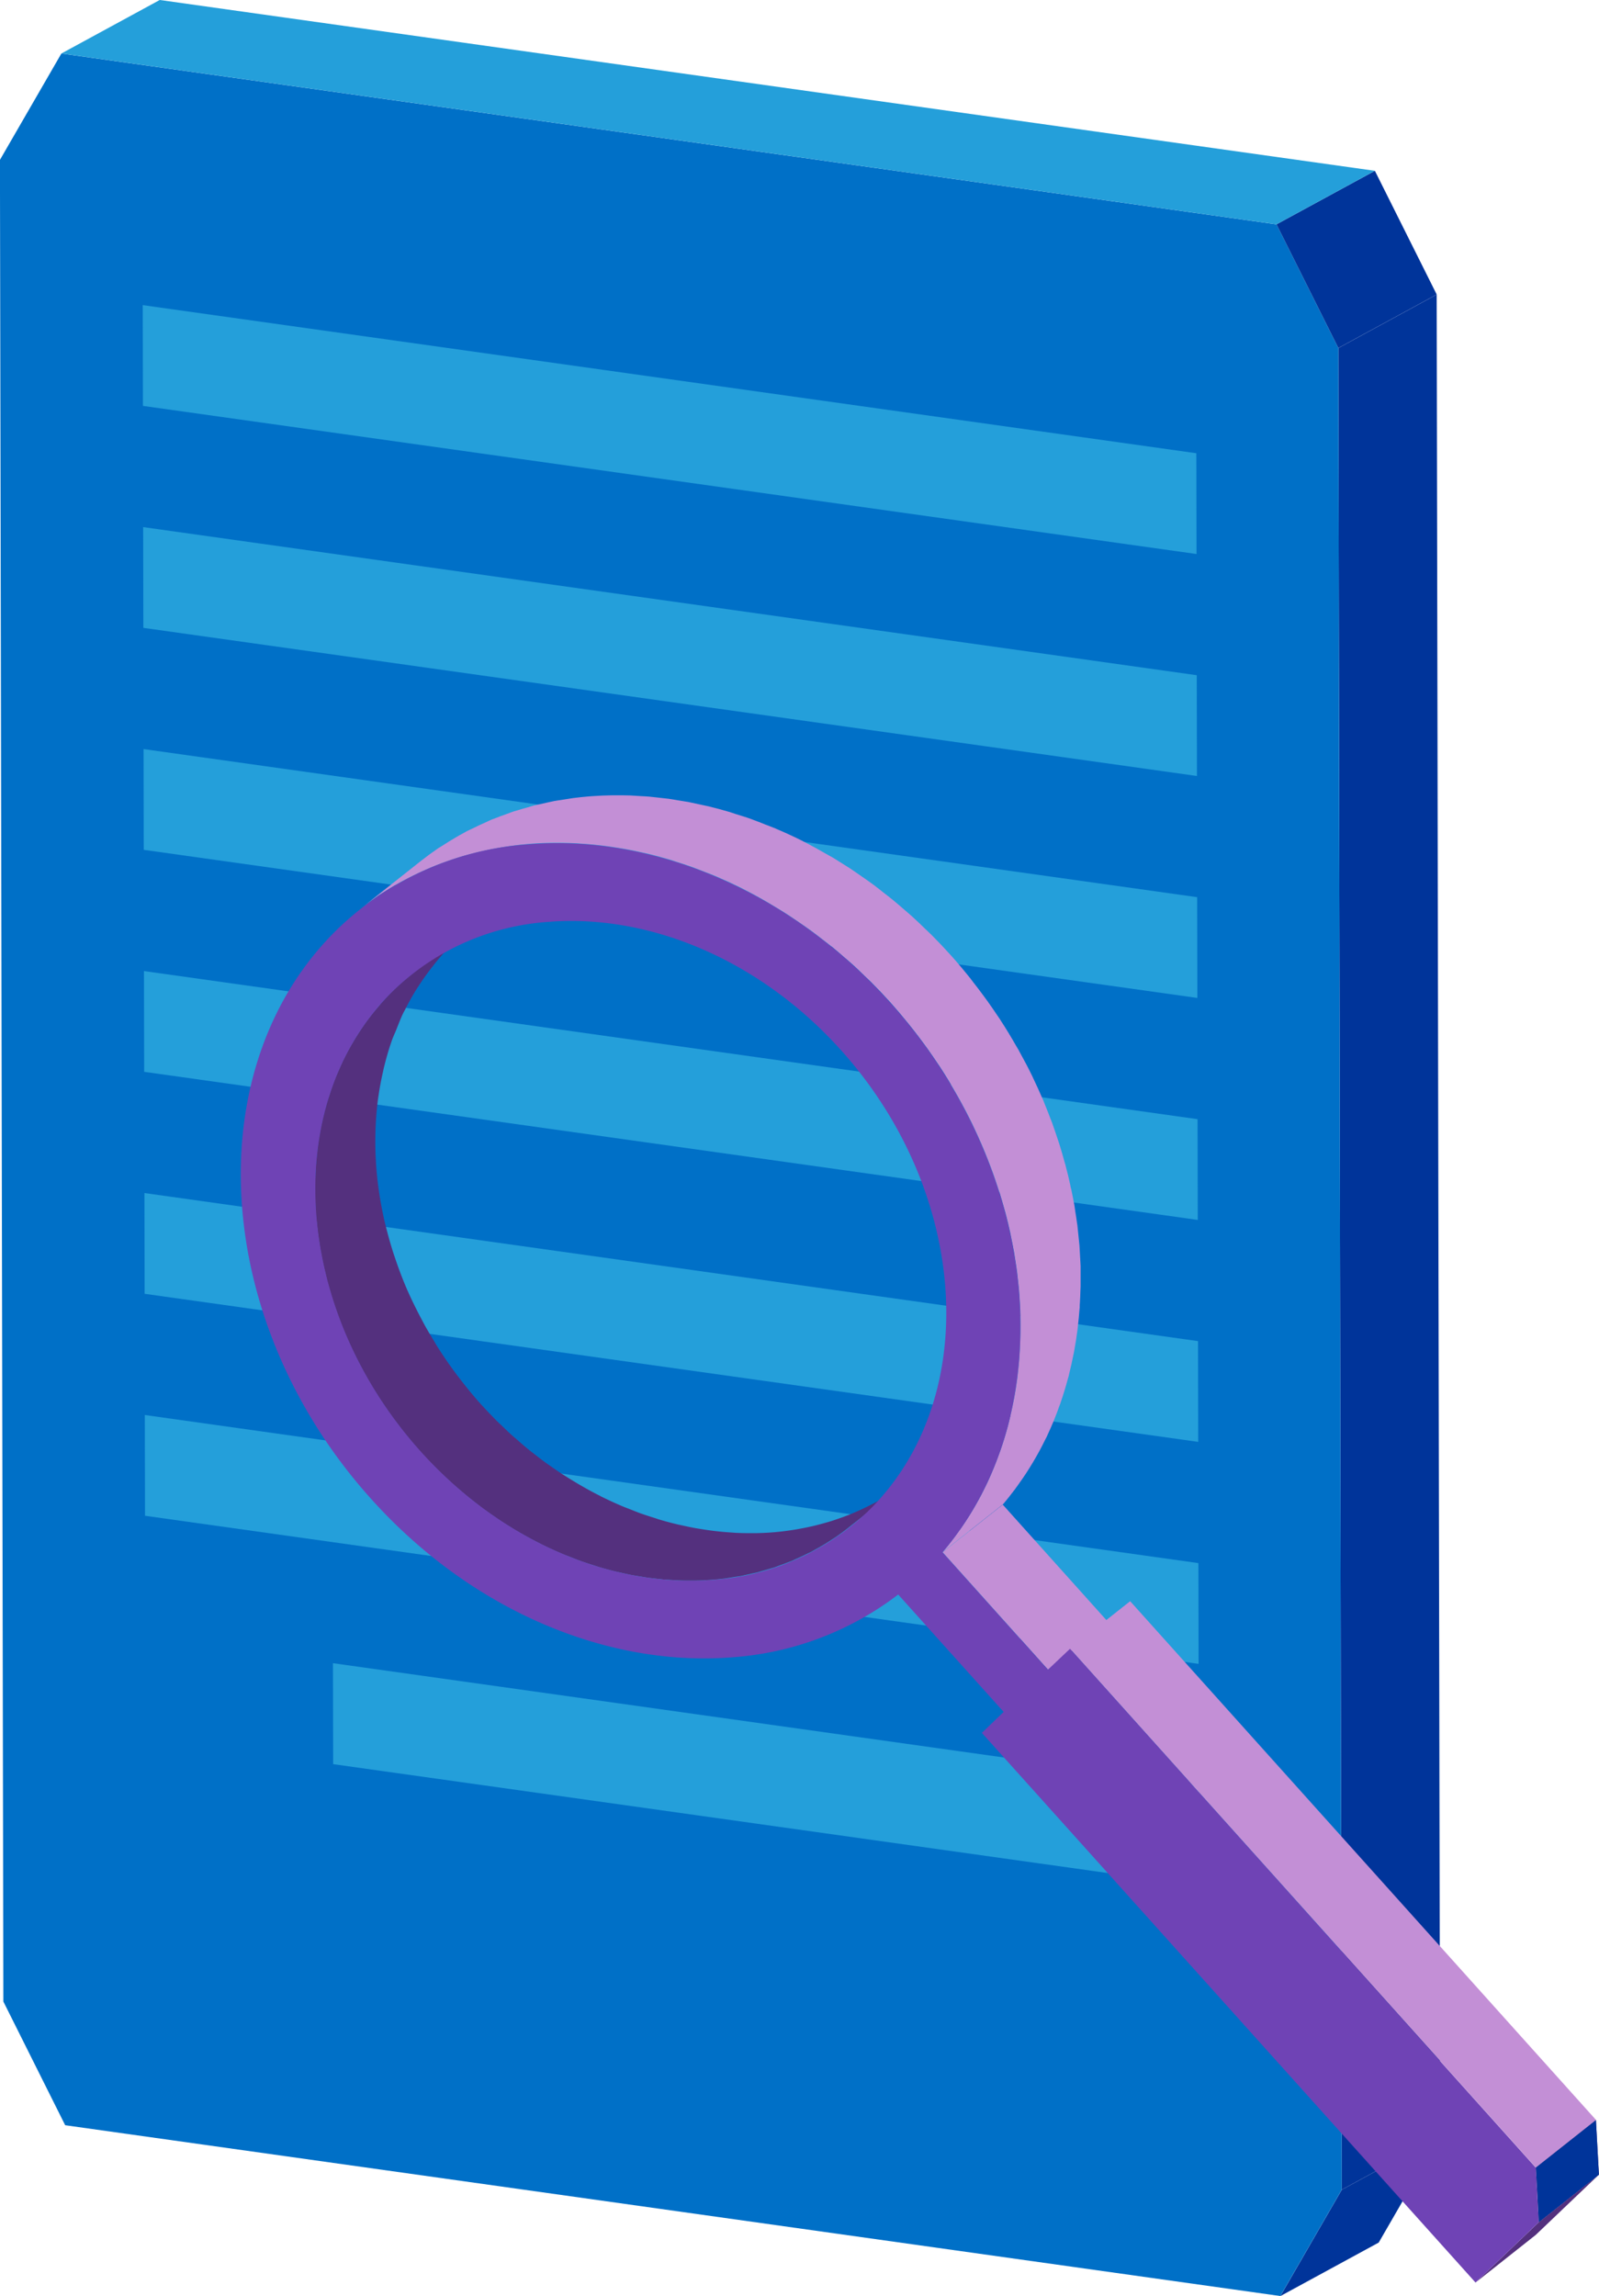 <svg xmlns="http://www.w3.org/2000/svg" xmlns:xlink="http://www.w3.org/1999/xlink" width="80.676" height="115.823" viewBox="0 0 80.676 115.823">
  <defs>
    <clipPath id="clip-path">
      <path id="Path_834" data-name="Path 834" d="M2958.8,5236l3.034-2.4c.059,1.074.091,1.678.15,2.752l-3.035,2.4C2958.9,5237.675,2958.863,5237.071,2958.8,5236Z" fill="#54307e"/>
    </clipPath>
  </defs>
  <g id="prgIcon2" transform="translate(-2881.313 -5126.654)">
    <g id="Group_362" data-name="Group 362">
      <g id="Group_361" data-name="Group 361">
        <path id="Path_816" data-name="Path 816" d="M2945.912,5242.477l4.963-2.7,3.1-5.365-4.964,2.7Z" fill="#00349a"/>
        <path id="Path_817" data-name="Path 817" d="M2949.009,5237.112l4.963-2.7-.173-92.9-4.963,2.7Z" fill="#00349a"/>
        <path id="Path_818" data-name="Path 818" d="M2884.41,5129.354l-3.1,5.365.173,92.9,3.119,6.239,61.308,8.616,3.1-5.365-.173-92.9-3.118-6.239Z" fill="#0070c7"/>
        <path id="Path_819" data-name="Path 819" d="M2948.837,5144.209l4.963-2.7-3.119-6.239-4.963,2.7Z" fill="#00349a"/>
        <path id="Path_820" data-name="Path 820" d="M2945.718,5137.97l4.963-2.7-61.308-8.617-4.964,2.7Z" fill="#249fda"/>
        <path id="Path_821" data-name="Path 821" d="M2888.515,5142.046l.01,5.083,53.158,7.472-.01-5.084Z" fill="#249fda"/>
        <path id="Path_822" data-name="Path 822" d="M2888.556,5164.44l.01,5.083,53.158,7.471-.01-5.083Z" fill="#249fda"/>
        <path id="Path_823" data-name="Path 823" d="M2888.536,5153.243l.01,5.083,53.158,7.472-.01-5.084Z" fill="#249fda"/>
        <path id="Path_824" data-name="Path 824" d="M2888.6,5186.835l.01,5.083,53.158,7.47-.01-5.083Z" fill="#249fda"/>
        <path id="Path_825" data-name="Path 825" d="M2888.577,5175.638l.01,5.083,53.158,7.471-.01-5.083Z" fill="#249fda"/>
        <path id="Path_826" data-name="Path 826" d="M2888.619,5198.032l.01,5.083,53.158,7.471-.01-5.083Z" fill="#249fda"/>
        <path id="Path_827" data-name="Path 827" d="M2898.112,5210.551l.01,5.093,43.686,6.14-.01-5.093Z" fill="#249fda"/>
      </g>
    </g>
    <g id="Group_371" data-name="Group 371">
      <g id="Group_370" data-name="Group 370" style="isolation: isolate">
        <path id="Path_828" data-name="Path 828" d="M2926.467,5201.847c-.043.03-.089.056-.133.085q-.286.189-.584.36-.111.064-.225.126c-.136.075-.274.144-.413.213-.193.1-.389.188-.586.275-.124.054-.248.108-.374.158-.155.061-.311.118-.468.173s-.286.1-.43.145-.266.079-.4.116q-.24.067-.483.126c-.12.028-.241.054-.362.079-.175.036-.35.069-.526.1-.111.018-.221.036-.332.052-.264.037-.529.07-.8.092q-.467.038-.939.045h-.083c-.265,0-.53,0-.8-.013-.1,0-.191-.012-.286-.018-.2-.012-.406-.028-.61-.049-.106-.011-.211-.022-.317-.035-.2-.025-.4-.054-.6-.087-.1-.016-.2-.031-.306-.049-.229-.042-.458-.09-.688-.142-.074-.016-.148-.03-.222-.048q-.462-.109-.921-.246c-.08-.024-.158-.053-.238-.078-.232-.073-.465-.147-.7-.23-.165-.059-.328-.127-.491-.191s-.313-.119-.468-.185q-.511-.218-1.015-.467c-.029-.014-.057-.031-.086-.046-.347-.174-.691-.363-1.032-.562-.152-.089-.3-.181-.455-.274-.133-.083-.265-.164-.4-.25-.166-.108-.329-.221-.493-.335-.127-.089-.255-.176-.382-.268-.166-.121-.329-.249-.493-.376-.12-.094-.241-.185-.36-.281-.169-.138-.335-.283-.5-.427-.11-.1-.221-.187-.329-.285-.181-.164-.359-.336-.536-.508-.089-.086-.18-.168-.267-.256q-.394-.4-.775-.817c-.373-.415-.72-.843-1.054-1.277-.06-.079-.122-.158-.181-.237q-.456-.611-.861-1.241c-.1-.148-.182-.3-.274-.45-.2-.329-.4-.66-.574-1q-.1-.189-.2-.381c-.228-.448-.446-.9-.639-1.354l-.006-.016c-.2-.479-.379-.962-.541-1.448-.021-.062-.044-.125-.064-.188-.151-.47-.282-.942-.4-1.414-.016-.068-.033-.135-.049-.2q-.16-.7-.266-1.4c-.01-.069-.021-.138-.03-.206q-.1-.7-.139-1.388c0-.072-.008-.144-.012-.216q-.033-.686-.011-1.363c0-.078.006-.155.009-.232.022-.459.058-.914.118-1.363.007-.058.019-.116.027-.174.057-.4.132-.793.22-1.182.022-.1.042-.2.066-.293.11-.445.237-.884.388-1.312.065-.185.15-.361.223-.542.111-.277.215-.557.344-.825.031-.064.068-.124.1-.188.17-.337.353-.667.552-.988.074-.12.153-.237.231-.355.179-.27.37-.532.571-.789.084-.106.165-.215.253-.319a11.847,11.847,0,0,1,.924-1q.411-.391.848-.736l-3.035,2.4q-.437.345-.847.736c-.249.237-.482.486-.708.741-.054.061-.108.122-.16.184-.218.256-.428.517-.623.788-.016.022-.031.045-.046.068-.182.255-.351.518-.513.786-.041.068-.082.136-.121.2-.167.287-.324.58-.468.879l-.015.03c-.01.019-.016.04-.025.06a13.323,13.323,0,0,0-.523,1.272l-.007.018c-.009.024-.015.049-.023.073-.1.3-.193.6-.275.906-.012.043-.028.085-.04.129s-.016.075-.025.111c-.066.263-.126.529-.178.8,0,.026-.013.051-.018.078l0,.016c-.053.28-.1.564-.134.849,0,.02-.007.039-.009.059-.009.072-.013.146-.021.219-.021.184-.04.369-.055.555,0,.039-.008.076-.011.115,0,.074,0,.149-.01.223-.009.161-.016.322-.021.484,0,.053-.006.1-.006.157s0,.136,0,.2c0,.147,0,.294,0,.442,0,.062,0,.124,0,.187s.008.125.01.188q.009.216.024.432c0,.069.006.138.012.207s.012.117.018.175c.012.141.027.283.043.424.009.074.014.148.023.222.007.055.017.11.025.165.019.14.04.28.062.42.012.078.021.156.035.235.009.051.021.1.03.154.026.143.054.285.083.427.017.082.03.163.048.244.01.047.023.094.034.142.033.145.069.291.1.436.022.085.039.17.062.255.011.04.024.081.035.122.044.159.091.318.139.477.025.086.048.173.075.259.009.031.021.061.031.092.058.182.121.362.185.543.029.082.054.164.084.246l.02.051q.157.428.337.854v0l.015.032c.123.29.255.578.393.865.014.031.027.063.042.093.026.054.057.106.083.159.128.257.261.513.4.766.029.053.054.107.083.16.015.026.032.051.047.077.206.365.426.726.657,1.083.019.029.035.059.054.089.043.064.089.128.133.192.112.167.225.332.342.5.075.1.151.21.227.314.122.164.246.326.373.488.051.064.1.131.15.195.024.03.051.06.076.09.227.28.461.558.7.829s.511.554.774.818c.088.088.179.17.267.256.178.172.355.344.537.508.108.1.219.19.329.285.166.144.332.289.5.426.119.1.24.188.361.282s.251.2.379.3c.038.027.076.051.113.078.127.093.255.181.384.27.162.113.325.226.49.333.132.087.265.168.4.251.106.066.212.137.319.2.044.026.09.047.134.073.342.2.687.388,1.035.563.023.012.046.027.069.038l.014.006q.5.25,1.015.467c.015.006.029.014.043.02.142.06.284.11.426.166.164.064.326.132.491.191.016,0,.032.013.048.018.213.076.427.142.64.209.082.026.164.056.246.081l.018.006c.286.084.572.162.859.231l.042.009c.076.018.153.032.229.049.186.042.371.085.556.12.042.008.084.013.125.02.1.019.206.034.31.051.123.019.246.043.37.06.076.01.153.016.229.025.108.014.214.025.321.036.079.008.159.02.238.027.123.01.245.014.368.022.1.006.193.013.29.017l.119.008c.224.008.447.008.67.006h.1c.259,0,.516-.016.772-.034l.153-.011c.209-.017.418-.039.625-.065.057-.008.113-.019.171-.027.111-.016.222-.034.333-.053.095-.015.191-.027.285-.044s.16-.036.24-.053c.122-.025.242-.051.363-.08.069-.016.139-.028.208-.046.093-.023.183-.054.275-.079.133-.037.267-.075.4-.116.056-.018.114-.031.17-.05.088-.028.172-.065.259-.095.157-.056.314-.112.469-.174.057-.022.115-.04.171-.063s.134-.065.2-.094c.2-.087.394-.178.588-.275.067-.034.137-.061.2-.095s.14-.079.21-.118.15-.083.225-.126q.3-.171.584-.36c.044-.029.089-.056.133-.085l.039-.025c.236-.161.467-.33.692-.509l3.035-2.4C2926.961,5201.5,2926.716,5201.679,2926.467,5201.847Z" fill="#54307e"/>
        <g id="Group_363" data-name="Group 363">
          <path id="Path_829" data-name="Path 829" d="M2928.873,5204.954l3.034-2.4,5.317,5.923-3.034,2.4Z" fill="#c38fd6"/>
        </g>
        <g id="Group_364" data-name="Group 364">
          <path id="Path_830" data-name="Path 830" d="M2958.954,5238.749l3.034-2.4-3.191,3.042-3.034,2.4Z" fill="#54307e"/>
        </g>
        <g id="Group_365" data-name="Group 365">
          <path id="Path_831" data-name="Path 831" d="M2935.3,5209.824l3.034-2.4,23.508,26.172-3.034,2.4Z" fill="#c38fd6"/>
        </g>
        <g id="Group_368" data-name="Group 368" style="isolation: isolate">
          <path id="Path_832" data-name="Path 832" d="M2958.8,5236l3.034-2.4c.059,1.074.091,1.678.15,2.752l-3.035,2.4C2958.9,5237.675,2958.863,5237.071,2958.8,5236Z" fill="#54307e"/>
          <g id="Group_367" data-name="Group 367" clip-path="url(#clip-path)">
            <g id="Group_366" data-name="Group 366" style="isolation: isolate">
              <path id="Path_833" data-name="Path 833" d="M2958.8,5236l3.034-2.4c.059,1.074.091,1.678.15,2.752l-3.035,2.4c-.058-1.074-.091-1.678-.149-2.752" fill="#00349a"/>
            </g>
          </g>
        </g>
        <path id="Path_835" data-name="Path 835" d="M2935.318,5186.466l0-.014q-.108-.5-.239-.99l-.007-.03c-.02-.076-.045-.151-.066-.226-.068-.247-.138-.5-.215-.742-.009-.029-.016-.057-.025-.085-.027-.089-.06-.176-.089-.265-.073-.222-.148-.445-.227-.667-.018-.049-.033-.1-.05-.147-.028-.074-.06-.148-.088-.222q-.134-.356-.28-.71c-.029-.071-.054-.143-.084-.213-.02-.049-.045-.1-.065-.144-.137-.318-.28-.634-.431-.948-.02-.042-.037-.084-.057-.126l-.013-.024c-.193-.4-.4-.788-.616-1.178-.024-.043-.045-.088-.069-.132s-.056-.089-.082-.134c-.26-.458-.533-.912-.825-1.359-.01-.016-.019-.033-.03-.049-.047-.073-.1-.144-.148-.216-.155-.23-.312-.46-.474-.687-.083-.115-.167-.229-.252-.343-.153-.207-.309-.412-.47-.615-.051-.066-.1-.132-.15-.2-.034-.042-.071-.082-.1-.124-.282-.348-.571-.692-.874-1.029s-.632-.685-.957-1.011c-.109-.109-.221-.21-.331-.317-.219-.212-.438-.425-.662-.628-.134-.121-.271-.234-.406-.352-.206-.178-.411-.357-.62-.527-.148-.12-.3-.233-.447-.349s-.311-.25-.47-.367c-.045-.033-.091-.063-.137-.1-.157-.115-.316-.223-.475-.333-.2-.14-.4-.28-.6-.413-.163-.106-.328-.207-.492-.309-.133-.082-.263-.169-.4-.248-.055-.033-.111-.059-.166-.091-.422-.245-.847-.479-1.277-.7-.029-.014-.058-.032-.087-.047l-.016-.007c-.416-.207-.834-.4-1.255-.577l-.053-.025c-.175-.074-.352-.136-.527-.205-.2-.079-.4-.162-.606-.235l-.059-.023c-.265-.1-.532-.177-.8-.261-.1-.031-.2-.067-.3-.1l-.022-.007q-.531-.157-1.062-.286l-.052-.011c-.095-.023-.189-.04-.284-.061-.229-.052-.458-.1-.687-.148-.051-.01-.1-.016-.155-.025-.127-.023-.254-.042-.38-.062-.153-.025-.306-.054-.458-.075-.1-.013-.191-.02-.286-.032-.131-.016-.263-.03-.394-.044-.1-.01-.2-.024-.294-.032-.154-.014-.307-.019-.461-.028-.117-.007-.234-.017-.351-.022-.05,0-.1-.007-.149-.009-.28-.01-.558-.01-.836-.007-.034,0-.068,0-.1,0h-.017q-.48.007-.954.041l-.189.014c-.259.022-.516.048-.772.081-.072.009-.141.023-.213.033-.137.019-.273.042-.41.065-.118.019-.237.033-.354.055-.1.019-.2.045-.3.065-.149.031-.3.064-.446.1-.086.021-.174.036-.259.057-.114.029-.226.067-.34.1-.165.045-.329.092-.493.143-.07.021-.142.038-.211.061-.108.035-.213.081-.32.118-.2.069-.389.139-.58.215-.07.028-.142.05-.211.078-.085.035-.165.08-.248.116-.246.107-.488.221-.727.341-.083.041-.169.074-.251.117s-.172.1-.259.145-.186.1-.278.156c-.244.141-.484.289-.722.445-.054.036-.11.068-.164.1l-.049.031q-.437.3-.855.628l-3.034,2.4c.294-.233.6-.452.9-.659.055-.037.111-.07.165-.106.237-.155.478-.3.722-.445.092-.053.185-.1.278-.155.167-.092.339-.177.509-.263q.36-.179.727-.34c.153-.066.3-.133.46-.194.191-.076.385-.146.58-.215.176-.062.352-.124.531-.18.163-.051.328-.1.493-.143.2-.054.4-.107.6-.155.149-.035.3-.067.448-.1q.323-.067.648-.121c.138-.022.275-.045.413-.064.326-.046.653-.087.984-.114q.576-.047,1.159-.056c.034,0,.069,0,.1,0,.328,0,.656,0,.986.017.117,0,.234.014.352.021.25.016.5.035.753.061.132.013.264.028.4.044.246.03.494.067.741.106.127.021.255.04.383.063.279.05.56.109.839.172.095.021.191.039.286.061q.568.136,1.136.305c.1.029.2.066.3.1.287.09.573.181.858.284.2.072.4.156.606.235s.387.148.58.229q.63.269,1.254.577c.035.017.069.038.1.055.43.216.856.45,1.278.7.188.11.375.224.562.339.164.1.328.2.491.309.2.133.406.273.608.414.158.109.316.217.472.331.205.15.407.307.609.465.149.115.3.228.446.347.209.171.414.35.619.528.136.117.273.231.406.352.226.2.446.417.666.631.109.1.22.206.327.313q.487.489.958,1.011c.3.338.592.682.874,1.03.086.106.171.213.255.32q.24.305.47.616c.084.114.169.228.251.343.162.226.319.455.473.685.059.089.122.177.181.267.291.447.564.9.824,1.359.051.088.1.177.151.266.215.389.422.781.615,1.176.025.052.048.1.072.156q.225.469.429.943.077.178.15.357.146.355.28.711c.046.123.093.246.137.369.08.222.154.444.227.667.038.116.079.233.115.349.077.248.147.5.215.743.024.085.05.171.073.256q.13.5.239.99c.015.069.027.139.041.209.054.256.1.513.15.769.021.12.037.241.056.361.033.205.065.41.092.615.017.133.03.265.044.4.022.194.044.387.06.581.012.135.02.271.029.406.012.191.024.383.032.573.005.136.008.271.011.406,0,.2.005.394,0,.591,0,.133,0,.266-.007.4q-.009.313-.027.622c-.007.125-.014.25-.023.374-.019.252-.045.5-.073.752-.01.084-.017.168-.027.252q-.068.523-.163,1.039c-.015.078-.032.155-.048.232q-.09.457-.2.9-.034.139-.07.277-.162.6-.364,1.191c-.02.058-.042.114-.063.171q-.268.751-.6,1.469c-.043.092-.089.182-.134.273-.092.187-.187.373-.286.556-.058.107-.118.213-.178.319-.1.176-.206.35-.313.522-.064.1-.127.2-.193.3-.119.182-.245.36-.372.537-.06.084-.118.169-.18.251-.192.256-.39.507-.6.752l3.034-2.4c.209-.244.408-.5.6-.752.062-.082.119-.167.179-.25.128-.177.253-.356.373-.538.066-.1.128-.2.191-.3.108-.173.213-.347.314-.524q.092-.159.178-.318c.1-.184.194-.37.287-.557.034-.07.073-.138.107-.209.01-.021.016-.043.026-.063.225-.479.425-.969.6-1.47.012-.033.028-.064.04-.1s.014-.049.022-.073c.136-.391.256-.788.364-1.191.009-.036.023-.07.032-.106.015-.057.024-.115.039-.171.075-.3.142-.6.2-.9.01-.055.026-.108.036-.163.005-.023.007-.046.011-.07.063-.343.118-.689.163-1.039,0-.014,0-.028.007-.043.008-.069.012-.139.02-.208.029-.25.054-.5.073-.754,0-.042.01-.083.013-.125,0-.081,0-.164.01-.245.012-.208.022-.416.027-.625,0-.063.008-.126.009-.19s0-.139,0-.208c0-.2,0-.393,0-.591,0-.08,0-.16,0-.241,0-.054-.007-.11-.009-.164q-.012-.286-.032-.573c-.006-.094-.008-.188-.016-.282,0-.041-.009-.083-.012-.125-.017-.193-.039-.387-.06-.581-.011-.1-.019-.2-.031-.307,0-.03-.01-.06-.014-.089-.027-.205-.059-.411-.092-.616-.016-.1-.028-.205-.045-.308,0-.017-.008-.035-.01-.053-.045-.256-.1-.513-.151-.769C2935.342,5186.6,2935.332,5186.531,2935.318,5186.466Z" fill="#c38fd6"/>
        <g id="Group_369" data-name="Group 369">
          <path id="Path_836" data-name="Path 836" d="M2935.3,5209.824,2958.8,5236c.058,1.074.091,1.678.149,2.752l-3.19,3.042-24.907-27.727,1.1-1.058-5.322-5.922a15.558,15.558,0,0,1-8.348,3.165c-6.206.506-13.114-2.273-18.255-8-8.1-9.008-8.8-21.948-1.569-28.841a15.4,15.4,0,0,1,9.512-4.168c6.211-.506,13.126,2.276,18.273,8.008,7.673,8.541,8.69,20.6,2.624,27.706l5.317,5.923Zm-10.279-6.853c5.843-5.579,5.274-16.046-1.271-23.338-4.166-4.634-9.761-6.885-14.788-6.475a12.47,12.47,0,0,0-7.7,3.369c-5.849,5.579-5.279,16.046,1.271,23.337,4.166,4.637,9.76,6.889,14.785,6.48a12.473,12.473,0,0,0,7.7-3.373" fill="#6f43b5"/>
        </g>
      </g>
    </g>
  </g>
</svg>
